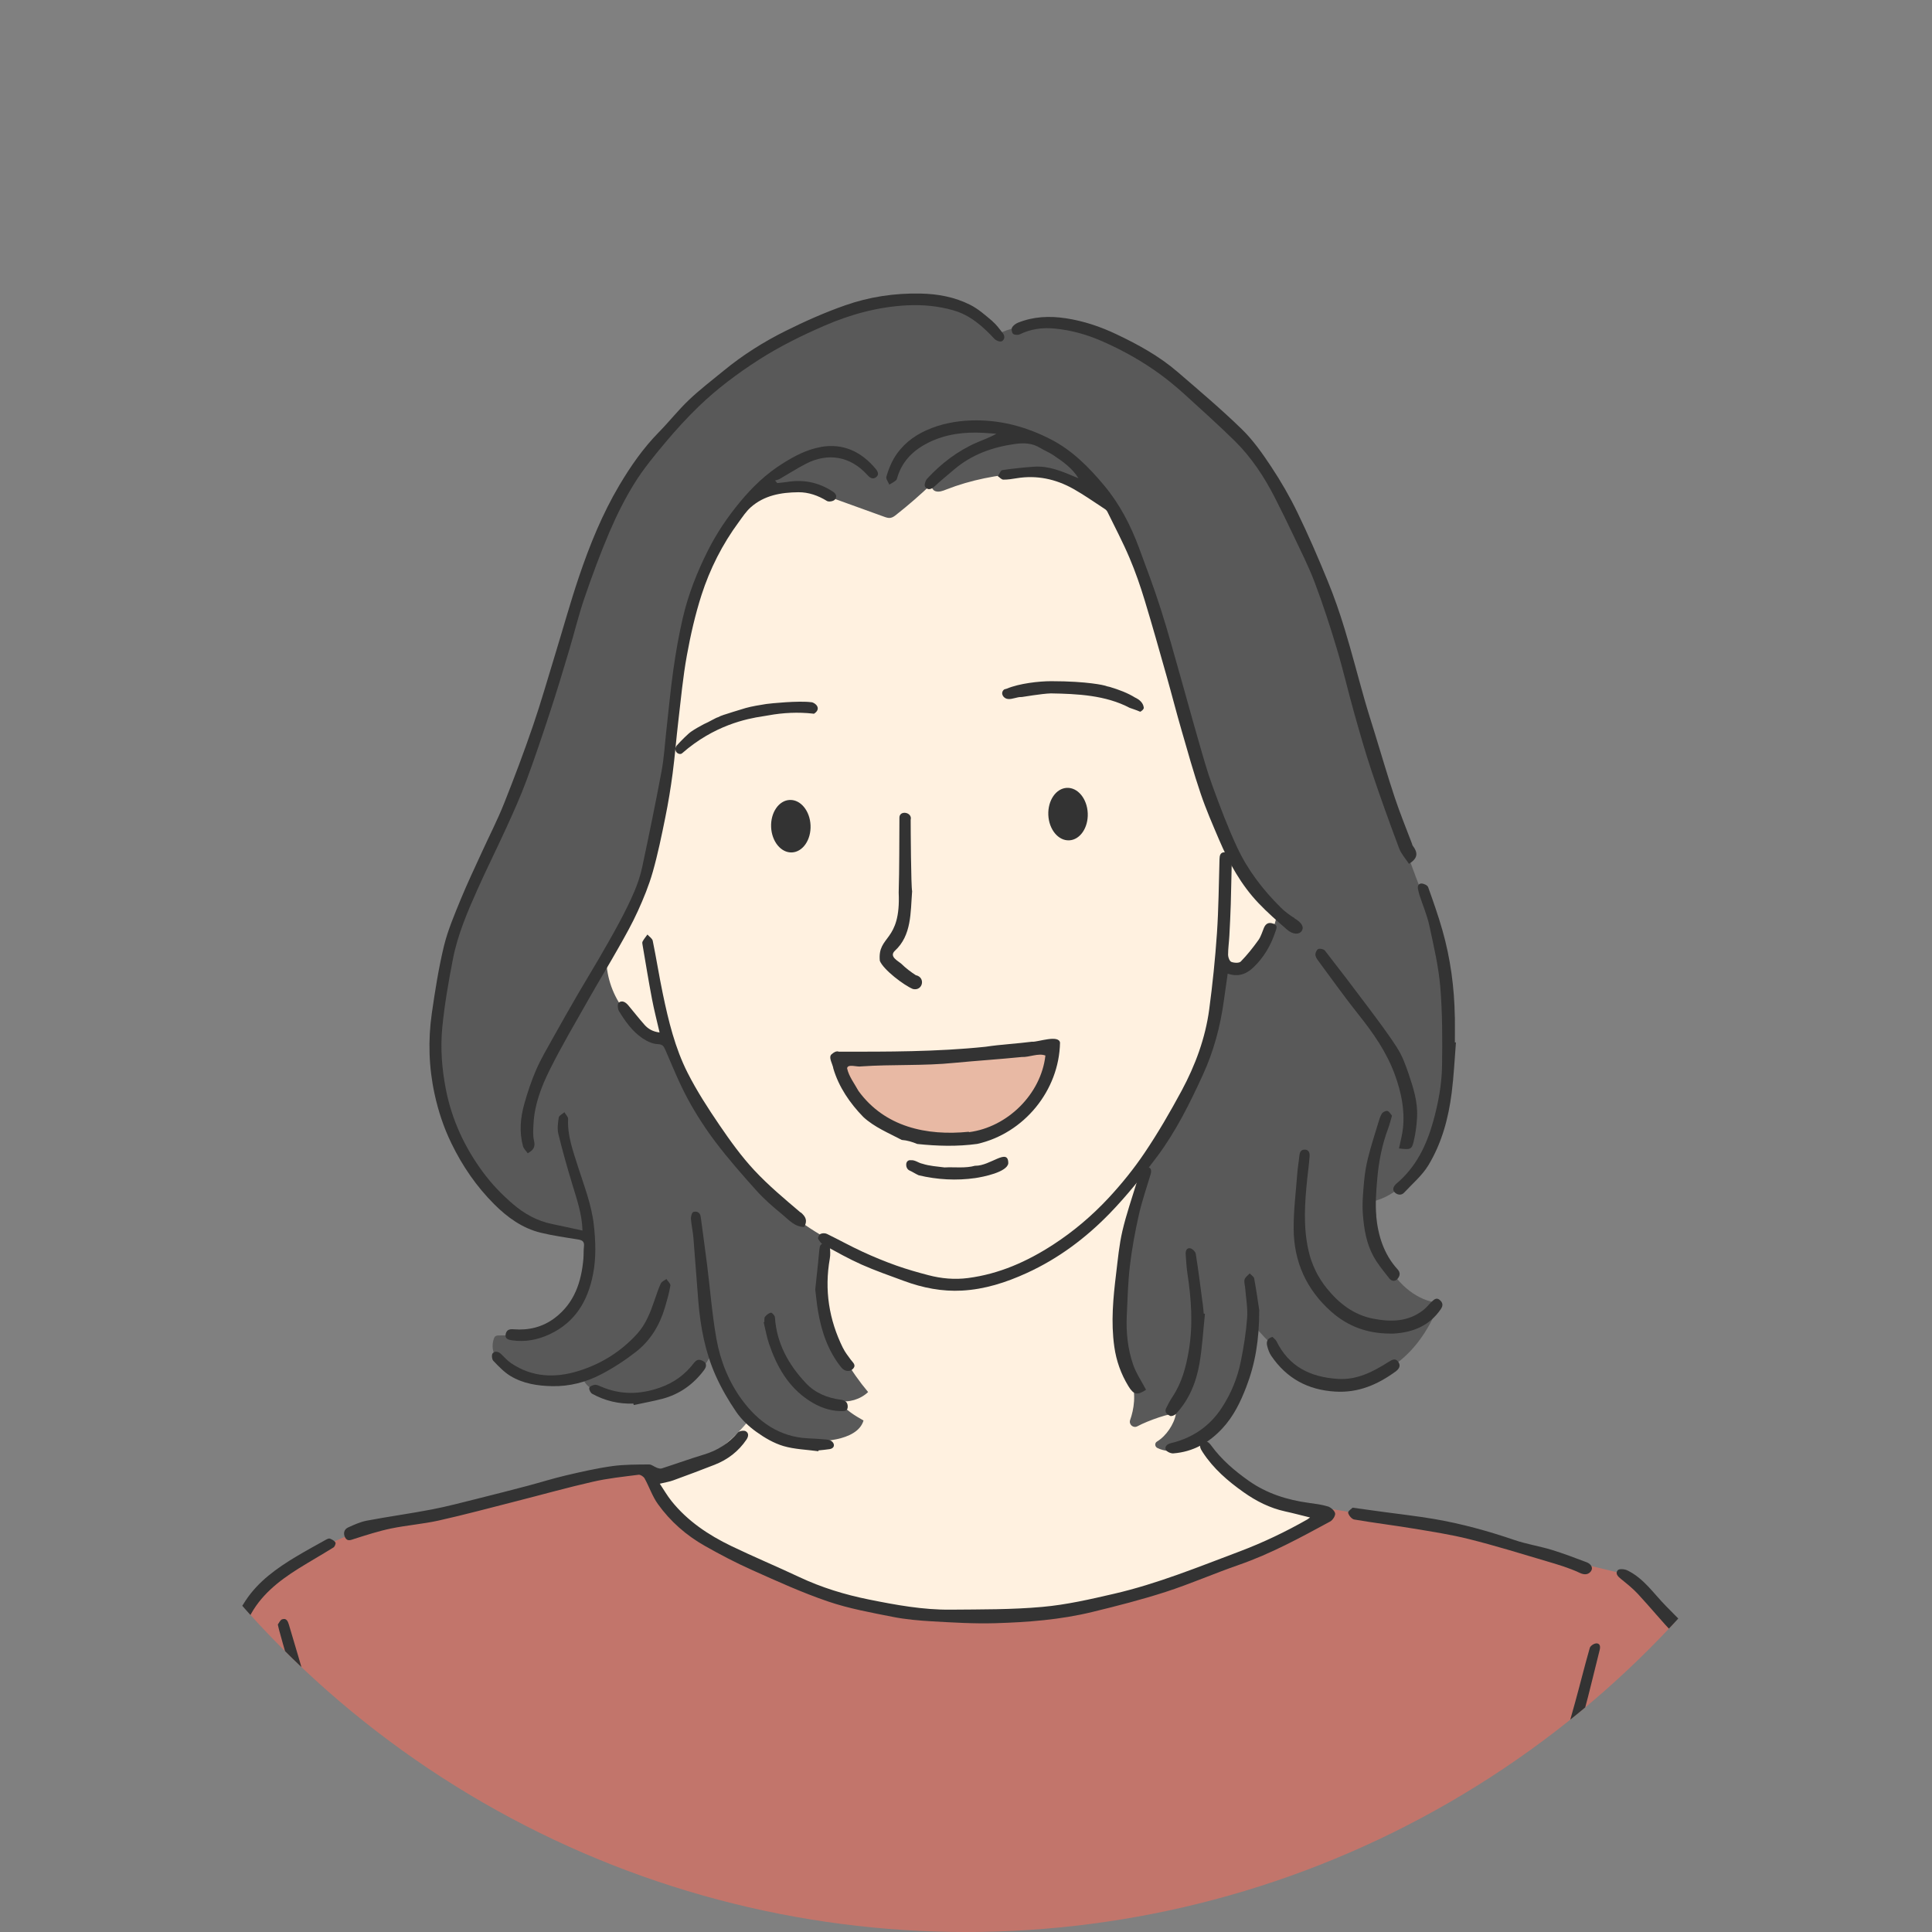 <?xml version="1.0" encoding="UTF-8"?>
<svg xmlns="http://www.w3.org/2000/svg" xmlns:xlink="http://www.w3.org/1999/xlink" id="_レイヤー_2" data-name="レイヤー 2" viewBox="0 0 345 345">
  <rect x="0" y="0" width="345" height="345" fill="#808080" stroke="none"/>
  <defs>
    <style>
      .cls-1 {
        fill: none;
      }

      .cls-2 {
        fill: #c2756b;
      }

      .cls-3 {
        fill: #fff1e0;
      }

      .cls-4 {
        fill: #595959;
      }

      .cls-5 {
        fill: #333;
      }

      .cls-6 {
        clip-path: url(#clippath);
      }

      .cls-7 {
        fill: #e8b9a4;
      }
    </style>
    <clipPath id="clippath">
      <circle class="cls-1" cx="172.5" cy="172.5" r="172.5"></circle>
    </clipPath>
  </defs>
  <g id="_レイヤー_1-2" data-name="レイヤー 1">
    <g class="cls-6">
      <g>
        <path class="cls-3" d="M208.74,236.71c-1.56-8.69-3.12-17.42-3.2-26.25-.01-1.15,0-2.32.36-3.41.42-1.31,1.28-2.43,2.09-3.54,6.39-8.82,10.17-19.51,10.75-30.39,2.01.22,4.04-.76,5.46-2.2,1.41-1.43,2.32-3.28,3.2-5.09,1.32-2.7,2.66-5.53,2.58-8.53-.07-2.87-1.45-5.52-2.66-8.13-5.71-12.2-8.6-25.5-12.86-38.29-4.25-12.79-10.21-25.54-20.5-34.24-2.8-2.37-6.01-4.44-9.63-5.02-2.88-.46-5.83.06-8.7.61-6.62,1.28-13.9,3.2-17.51,8.89-.67-2.91-3.5-4.81-6.33-5.09-2.83-.28-5.62.74-8.18,1.96-11.6,5.55-20.64,15.74-26.04,27.41-5.39,11.67-7.3,24.75-6.88,37.6.14,4.35.54,8.76-.45,13-.71,3.04-2.11,5.87-3.65,8.58-.67,1.18-1.38,2.36-1.73,3.68-.39,1.45-.33,2.98-.16,4.47.49,4.25,1.9,8.4,4.11,12.08,3.54,5.91,9.06,10.49,15.39,12.85,3.01,3.29,5.45,7.06,8.22,10.55,2.78,3.49,6.01,6.78,8.99,8.35,1.47,10.13,1.09,20.82-3.26,30.08-4.35,9.26-13.21,16.81-23.42,17.59,1.58,6.69,7.63,11.23,13.26,15.19,5.55,3.9,11.17,7.84,17.49,10.31,5.23,2.04,10.82,3.03,16.41,3.48,8.23.67,16.56.22,24.67-1.35,8.72-1.68,17.14-4.63,25.52-7.56,5.66-1.98,11.35-3.98,16.64-6.82,3.44-1.85,6.73-4.08,9.21-7.1-7.76-.4-15.32-3.86-20.68-9.49-5.27-6.77-7-15.71-8.52-24.2Z"></path>
        <path class="cls-7" d="M187.62,187.22c-12.36,2.39-25.21.18-37.79,2.67,1.22,5.3,5.12,9.82,10.01,12.19,4.89,2.37,10.66,2.69,15.92,1.29,1.76-.47,3.48-1.13,4.99-2.13,4.56-3.03,6.59-8.82,6.87-14.02Z"></path>
        <path class="cls-2" d="M309.66,302.12c-1.95-3.4-4.75-6.23-7.51-9.01-3.95-3.98-7.9-7.96-11.85-11.94-4.97-1.33-10.58-2.43-16.04-4.08-3.34-1.01-6.63-2.22-10.01-3.07-2.76-.7-5.58-1.15-8.39-1.61-6.05-.98-12.11-1.96-18.16-2.94-5.09,5.01-11.67,7.41-18.04,9.61-9.9,3.41-19.9,6.7-30.24,8.28-19.57,2.99-40.06-.39-57.64-9.5-6.11-3.17-12.17-7.34-14.99-13.62-2.08-1.83-3.92-1.49-5.62-1.14-10.51,2.16-21.03,4.33-31.54,6.49-10.04,2.07-20.5,4.33-28.46,10.78-7.23,5.86-11.57,14.56-14.74,23.31-.86,2.37-1.65,4.78-1.96,7.28-.26,2.14-.16,4.34-.65,6.44-.5,2.11-1.58,4.03-2.38,6.05-2.84,7.16-2.06,15.19-1.23,22.85l285.43.28c-.34-8.75-.88-17.49-1.62-26.21-.53-6.28-1.22-12.78-4.36-18.25Z"></path>
        <path class="cls-4" d="M255.62,163.48c-5.39-12.34-8.72-25.04-12.39-37.58-3.67-12.54-7.75-25.09-14.21-36.45-6.46-11.36-15.51-21.58-27.16-27.51-3.98-2.03-8.26-3.54-12.7-4.07-3.67-.44-7.36.21-10.73,1.63-5.02-4.12-11.46-6.61-17.86-6-2.82.27-5.55,1.12-8.21,2.08-18.7,6.77-35.51,20.14-43.95,38.19-6.74,12.37-7.74,27.1-14.53,40.52-2.22,15.24-13.91,28-14.52,43.46-1.82,9.24-1.39,19.19,2.88,27.59,4.27,8.4,12.82,14.91,22.55,15.79-.07,1.55-.13,3.1-.2,4.66-.1,2.32-.22,4.73-1.29,6.8-1.23,2.39-3.61,4.03-6.16,4.88-2.55.85-5.28.99-7.96,1-.27,0-.56,0-.76.18-.08.07-.14.16-.18.26-.51,1.32-.32,2.82.64,3.85,4.47,4.83,9.76,4.34,15.24,3.47.87,2.12,3.5,2.77,5.76,3.14,1.44.24,2.89.47,4.36.48,5.01.02,9.93-2.89,12.53-7.53,1.89,2.53,2.73,5.7,4.5,8.32,3.81,5.65,11.51,7.75,18.18,6.35,1.99-.42,4.19-1.37,4.75-3.33-1.51-.86-3.02-1.72-4.49-3.5,1.88.34,3.92-.26,5.31-1.58-3.13-3.74-5.68-8.02-7.04-12.7-1.36-4.68-1.48-9.79.13-14.48-4.75-2.57-9.08-5.91-12.79-10.36-7.45-7-13.17-15.81-16.55-25.45-6.16-1.87-10.67-8.16-10.49-14.87,4.31-4.1,6.05-10.13,7.53-15.89,2.07-8.02,3.97-16.16,4.23-24.99.39-10.58,2.98-21.08,7.55-30.64,1.5-3.13,3.24-6.22,5.75-8.62,2.5-2.41,5.87-4.09,9.35-3.3,1.8.16,3.52.78,5.22,1.39,3.32,1.2,6.64,2.4,9.96,3.6.36.13.74.26,1.11.21.41-.06.75-.31,1.07-.57,2.19-1.72,4.29-3.56,6.42-5.58.05-.07.11-.14.2-.18-.07.06-.13.12-.2.18-.29.42,0,1.18.54,1.37.63.23,1.32-.03,1.94-.28,4.41-1.73,9.13-2.65,14.06-2.96,3.73-.48,7.62.35,10.84,2.3,3.22,1.95,5.75,5.02,7.75,8.99,3.85,12.95,7.7,25.9,11.54,38.85,2.07,6.97,4.19,14.05,8.2,20,1.62,3.41,3.87,6.52,6.59,9.14-.54,2.99-2.52,5.51-4.66,7.67-.65.66-1.37,1.32-2.27,1.55-.9.23-2.02-.11-2.71-.52-.55,5.26-1.12,10.58-2.84,15.58-2.91,8.43-8.94,15.48-12.02,23.85-2.45,6.66-2.92,13.88-3.35,20.95-.23,3.77.6,9.78,1.87,13.34,1.01,2.83.52,5.53-.14,7.41-.28.8.56,1.52,1.3,1.12,1.85-1.01,6.16-2.51,6.87-2.19-.32,1.83-1.75,3.95-3.38,4.92-.45.27-.39.92.08,1.15,1.19.58,2.62.69,3.94.45,1.74-.32,3.34-1.16,4.59-1.93,4.7-5.7,7.87-12.64,9.1-19.93,3.52,3.9,7.36,8.01,12.47,9.23,4.34,1.03,9.05-.27,12.62-2.94,3.57-2.67,6.08-6.59,7.62-10.78-3.93-.33-7.27-3.25-9.17-6.7-1.91-3.45-2.63-7.42-3.32-11.3,2.89-.52,5.54-2.22,7.22-4.63,2.15-3.07,4.68-6.89,5.69-11.35,1.01-4.46,1.14-9.07,1.12-13.64-.04-7.29-.48-14.69-2.91-21.57Z"></path>
        <g>
          <g>
            <path class="cls-5" d="M237.08,269c-1.09-.34-2.25-.47-3.39-.63-3.86-.53-7.5-1.68-10.7-3.94-2.52-1.78-4.86-3.77-6.7-6.3-.4-.55-1.01-1.13-1.69-.52-.58.51-.21,1.13.17,1.72,1.91,2.93,4.5,5.16,7.32,7.15,2.25,1.59,4.66,2.81,7.38,3.41,1.43.31,2.84.69,4.47,1.09-.29.21-.39.29-.49.35-3.88,2.21-7.9,4.13-12.08,5.71-7.39,2.78-14.71,5.78-22.42,7.56-4.24.98-8.52,1.97-12.84,2.35-5.43.49-10.91.44-16.36.49-4.93.05-9.77-.84-14.58-1.81-4.28-.86-8.44-2.13-12.42-4-4.03-1.9-8.15-3.62-12.16-5.55-4.08-1.97-7.82-4.46-10.69-8.05-.75-.94-1.36-2-2.08-3.08,1.01-.25,1.73-.35,2.4-.6,2.47-.9,4.93-1.82,7.38-2.78,2.35-.92,4.27-2.39,5.7-4.5.4-.59.42-1.2-.15-1.5-.35-.18-1.16-.04-1.41.26-1.63,1.92-3.62,3.19-6.03,3.91-2.53.76-5.02,1.67-7.54,2.48-.25.08-.58-.01-.85-.11-.49-.18-.96-.61-1.43-.6-2.2.02-4.42,0-6.58.3-2.78.39-5.53,1.02-8.26,1.66-2.27.53-4.51,1.24-6.77,1.84-2.97.78-5.94,1.55-8.93,2.29-2.75.68-5.49,1.42-8.26,1.95-3.85.74-7.75,1.27-11.6,2-1.14.22-2.25.72-3.32,1.21-.77.35-.9,1.11-.53,1.81.4.74,1.01.43,1.66.22,2.15-.68,4.31-1.38,6.51-1.84,2.81-.58,5.7-.8,8.51-1.42,4.65-1.04,9.26-2.28,13.89-3.46,4.57-1.16,9.11-2.44,13.7-3.48,2.67-.61,5.41-.89,8.13-1.24.33-.04.89.33,1.07.66.83,1.5,1.38,3.19,2.37,4.57,2.22,3.1,5.07,5.6,8.38,7.47,2.75,1.56,5.56,3.03,8.45,4.32,4.47,2,8.94,4.04,13.56,5.61,3.73,1.27,7.67,1.98,11.56,2.75,2.32.46,4.7.66,7.06.8,3.74.21,7.49.44,11.23.33,5.83-.17,11.66-.62,17.35-2.01,4.4-1.07,8.79-2.19,13.09-3.58,4.42-1.43,8.69-3.31,13.08-4.83,5.73-1.99,11.01-4.88,16.31-7.75.45-.25.96-1.06.86-1.47-.12-.5-.79-1.06-1.33-1.23Z"></path>
            <path class="cls-5" d="M58.91,274.75c-.18-.07-.49.08-.71.2-1.76.98-3.53,1.95-5.26,2.98-3.5,2.09-6.83,4.46-9.09,7.9-1.7,2.58-3.09,5.39-4.42,8.19-1.51,3.19-2.84,6.47-4.18,9.73-.88,2.15-1.43,4.36-1.39,6.74.04,3.17-.53,6.25-1.91,9.16-.85,1.79-1.83,3.58-2.31,5.49-1.09,4.4-1.33,8.92-1.2,13.46.16,1.78.29,3.57.49,5.35.15,1.28.66,1.79,1.58,1.58,1.06-.23.89-1.1.83-1.86-.11-1.21-.35-2.42-.36-3.63-.01-3.27.03-6.54.13-9.81.09-3.05.78-5.96,2.23-8.68,1.57-2.95,2.46-6.07,2.62-9.44.1-2.16.39-4.33.87-6.44.33-1.45,1.09-2.8,1.72-4.17,1.96-4.25,3.87-8.52,5.96-12.7,1.93-3.86,5.21-6.45,8.78-8.69,2.07-1.29,4.19-2.49,6.26-3.78.23-.14.45-.71.35-.88-.19-.32-.6-.54-.97-.69Z"></path>
            <path class="cls-5" d="M316.09,330.31s-.02,0-.03,0c-.19-2.29-.33-4.59-.58-6.88-.44-4.08-.83-8.17-1.44-12.23-.38-2.53-.93-5.07-1.79-7.47-1.04-2.93-3.37-5.06-5.44-7.29-3.04-3.26-6.15-6.46-9.29-9.62-2.22-2.24-3.99-5-6.96-6.41-.48-.23-1.42-.3-1.67-.02-.5.57,0,1.12.57,1.57,1.04.84,2.1,1.68,3.01,2.66,2.18,2.35,4.21,4.83,6.41,7.15,2.92,3.09,5.99,6.05,8.91,9.15.84.89,1.61,1.97,2.04,3.1.76,1.96,1.46,4,1.78,6.06.65,4.21,1.1,8.46,1.51,12.7.37,3.76.66,7.52.82,11.29.14,3.44.13,6.9.04,10.35-.03.98.34,1.44,1.12,1.56.85.12,1.33-.54,1.37-1.29.1-2.01.17-4.02.1-6.03-.09-2.79-.31-5.57-.47-8.36Z"></path>
            <path class="cls-5" d="M285.04,293.47c-.4,0-1.04.43-1.15.8-.93,3.24-1.73,6.51-2.63,9.76-1.24,4.5-2.52,9-3.82,13.48-1.03,3.52-2.13,7.03-3.19,10.54-1.04,3.46-2.08,6.92-3.1,10.38-.54,1.84-1.04,3.7-1.64,5.82.31.27.73.88,1.02.82.51-.1,1.21-.52,1.35-.96.6-1.82.99-3.71,1.53-5.55,1.1-3.74,2.29-7.46,3.37-11.21,2.05-7.15,4.08-14.31,6.04-21.49,1.02-3.71,1.88-7.47,2.83-11.2.16-.62.1-1.21-.62-1.21Z"></path>
            <path class="cls-5" d="M283.32,278.97c-2.06-.77-4.13-1.57-6.23-2.21-2.17-.66-4.45-1.01-6.6-1.74-4.71-1.61-9.49-2.93-14.39-3.77-3-.51-6.04-.85-9.05-1.26-1.71-.24-3.42-.47-5.51-.76-.16.17-.86.62-.8.91.1.47.64,1.12,1.08,1.2,3.5.6,7.03,1.03,10.53,1.61,3.35.56,6.73,1.07,10.02,1.9,4.63,1.16,9.2,2.57,13.77,3.93,2.03.6,4.08,1.2,5.98,2.1.95.45,1.61.23,2-.34.44-.64-.1-1.31-.8-1.57Z"></path>
            <path class="cls-5" d="M65.21,338.38c-1.41-4.02-2.78-8.06-4.08-12.12-1.47-4.58-2.82-9.19-4.29-13.76-.11-.34-.67-.67-1.06-.71-.21-.02-.67.56-.69.89-.04.65.09,1.33.24,1.98.27,1.15.6,2.3.93,3.44.74,2.58,1.44,5.17,2.25,7.73,1.15,3.63,2.37,7.24,3.61,10.84,1.01,2.93,2.07,5.84,3.17,8.73.14.37.63.6.79.75,1.23-.04,1.81-1.02,1.46-1.88-.8-1.95-1.63-3.9-2.33-5.89Z"></path>
            <path class="cls-5" d="M50.4,289.15c-.36.12-.58.67-.79.94.12.51.17.78.25,1.06.45,1.61.88,3.22,1.37,4.81.59,1.93,1.18,3.86,1.88,5.75.14.37.8.54,1.21.8.17-.48.58-1.03.47-1.44-1.02-3.67-2.13-7.32-3.21-10.98-.18-.62-.47-1.18-1.17-.93Z"></path>
          </g>
          <g>
            <path class="cls-5" d="M184.37,186.01c-2.78.36-5.6.49-8.37.91-8.74.91-17.51.89-26.29.88,0-.01,0-.03,0-.04-.48-.07-.83.18-1.17.47-.72.5.19,1.84.27,2.58.97,3.29,2.96,6.2,5.35,8.65,1.98,1.83,4.54,2.87,6.87,4.1.97.07,1.87.35,2.76.72,3.56.38,7.17.48,10.72-.01,8.34-1.88,14.62-9.52,14.78-18.1-.27-1.42-3.8-.13-4.92-.14ZM173.03,202.17s0-.05-.01-.07c-7.57.77-15.04-.86-19.72-7.29-.71-1.3-1.71-2.57-2.03-4.03.07-.87,1.84-.2,2.49-.35,5.57-.39,11.15-.07,16.72-.64,3.99-.38,8.01-.64,11.98-1.04,1.36.06,2.97-.75,4.22-.26-.78,6.88-6.76,12.79-13.64,13.68Z"></path>
            <path class="cls-5" d="M174.15,208.16c-1.77.5-3.67.21-5.49.31-1.32-.18-2.66-.24-3.94-.66-.73-.14-1.3-.7-2.09-.63-1.03-.1-1.03,1.41-.27,1.81.58.25,1.12.63,1.69.88,3.3.79,6.75.98,10.1.5,1.38-.2,5.69-1.05,5.9-2.63.02-2.88-3.21.49-5.9.43Z"></path>
          </g>
          <path class="cls-5" d="M163.55,174.15c-.92-.6-1.8-1.26-2.59-2.04-.61-.53-2.2-1.28-1.2-2.29,3.06-2.78,2.82-6.86,3.12-10.68-.2-.8-.26-11.33-.26-12.74.36-1.39-2.07-1.81-2.01-.33-.03,4.46,0,8.91-.13,13.31.41,8.95-3.81,7.56-3.37,12.19.62,1.59,4.35,4.41,5.92,5.04,1.76.4,2.3-2.09.51-2.47Z"></path>
          <g>
            <path class="cls-5" d="M144.89,125.4c-2.2-.31-7.34.21-8.04.31-1.01.15-2.7.44-3.68.72-1.64.48-3.32,1.03-3.32,1.03,0,0-1.13.32-1.64.62-.29.04-1.78.93-2.41,1.18-.03.01-.06.03-.09.04-.78.42-1.57.85-2.29,1.35-.47.3-1.84,1.66-2.58,2.49-.44.49-.23,1.3.4,1.47.21.06.42.04.58-.11,5.7-4.99,11.5-6.16,14.4-6.59.34-.05.68-.1,1.02-.17,2.62-.48,5.31-.6,7.92-.31.08.02.17.04.25-.01,1.35-.92.18-1.94-.54-2.04Z"></path>
            <path class="cls-5" d="M202.72,124.58c-1.37-.85-2.91-1.42-4.47-1.89-.04-.01-.07-.02-.11-.03-.29-.05-.54-.13-.8-.22-.11-.04-3.05-.8-9.63-.8-2.17,0-5.7.4-7.91,1.33-.21.09-.46.07-.6.25-.59.64,0,1.53.79,1.6.85.08,1.62-.4,2.46-.35.09,0,3.54-.6,5.2-.65,4.76.08,9.79.32,14.08,2.58.06.03,1.31.43,1.86.69.08.03.75-.43.65-.77-.12-.86-.8-1.4-1.53-1.75Z"></path>
          </g>
          <g>
            <path class="cls-5" d="M141.02,142.85c-1.94.08-3.43,2.25-3.32,4.84.11,2.59,1.78,4.62,3.72,4.53s3.43-2.25,3.32-4.84c-.11-2.59-1.78-4.62-3.72-4.53Z"></path>
            <path class="cls-5" d="M190.52,140.69c-1.94.08-3.43,2.25-3.32,4.84.11,2.59,1.78,4.62,3.72,4.53,1.94-.08,3.43-2.25,3.32-4.84-.11-2.59-1.78-4.62-3.72-4.53Z"></path>
          </g>
          <g>
            <path class="cls-5" d="M227.39,164.95c-.82-.32-1.36-.04-1.69.74-.31.74-.53,1.55-.99,2.19-.96,1.34-1.99,2.64-3.14,3.82-.3.31-1.18.26-1.68.07-.32-.12-.58-.81-.59-1.24,0-1.15.17-2.3.23-3.45.1-1.86.19-3.71.25-5.57.08-2.73.12-5.45.19-8.18.02-.92-.57-1.15-1.3-1.14-.77.01-.88.58-.9,1.22-.13,4.42-.16,8.86-.46,13.27-.31,4.54-.78,9.07-1.38,13.58-.69,5.13-2.48,9.96-4.92,14.5-2.04,3.78-4.2,7.51-6.59,11.06-1.92,2.86-4.12,5.58-6.47,8.11-2.93,3.14-6.2,5.93-9.83,8.29-4.69,3.05-9.67,5.27-15.26,6-2.39.31-4.75.1-7.07-.51-1.92-.5-3.84-1.05-5.71-1.71-2.05-.73-4.07-1.56-6.04-2.47-2.16-.99-4.23-2.15-6.37-3.19-.32-.16-.83-.15-1.15,0-.24.11-.51.68-.42.87.21.43.58.88,1,1.11,2.22,1.21,4.43,2.46,6.74,3.49,2.47,1.1,5.05,1.99,7.59,2.93,3.35,1.24,6.82,1.92,10.37,1.72,4.04-.22,7.85-1.44,11.54-3.13,5.66-2.58,10.56-6.26,14.84-10.67,3.06-3.16,5.83-6.63,8.47-10.16,3.34-4.48,5.83-9.5,8.15-14.57,1.93-4.21,3.13-8.68,3.75-13.28.21-1.55.44-3.1.68-4.79,1.87.65,3.32.09,4.56-1.08,1.88-1.78,3.15-3.96,3.96-6.41.18-.54.51-1.11-.33-1.43Z"></path>
            <path class="cls-5" d="M142.96,216.52c-2.85-2.42-5.74-4.83-8.28-7.56-2.3-2.47-4.3-5.26-6.21-8.06-2.05-3.01-4.05-6.1-5.69-9.34-2.24-4.42-3.41-9.26-4.42-14.1-.66-3.14-1.15-6.31-1.8-9.46-.09-.42-.62-.75-.95-1.12-.29.41-.62.8-.86,1.24-.1.17-.04.45,0,.67.55,3.19,1.06,6.39,1.67,9.57.37,1.97.88,3.91,1.36,6.01-1.18-.14-2.03-.62-2.69-1.37-.99-1.13-1.93-2.31-2.89-3.47-.48-.57-1.12-.98-1.73-.47-.24.2-.18,1.12.07,1.51,1.12,1.83,2.37,3.6,4.17,4.82.8.54,1.8,1.03,2.72,1.06.91.03,1.09.37,1.39,1.05,1.28,2.94,2.47,5.94,4,8.75,1.46,2.69,3.14,5.3,4.99,7.74,2.28,3,4.77,5.84,7.29,8.64,1.38,1.53,2.96,2.91,4.57,4.22,1.16.95,2.19,2.23,3.94,2.26.6-1.13.31-1.81-.62-2.61Z"></path>
          </g>
          <g>
            <path class="cls-5" d="M177.24,57.37c-1.26-1.06-2.53-2.2-3.98-2.93-2.77-1.4-5.78-1.96-8.91-2.02-4.63-.09-9.15.59-13.48,2.12-3.61,1.27-7.13,2.83-10.56,4.54-3.92,1.95-7.64,4.29-11.04,7.08-2.1,1.72-4.27,3.38-6.24,5.25-1.9,1.8-3.53,3.89-5.37,5.76-2.81,2.85-5.06,6.11-7.08,9.51-3.03,5.12-5.27,10.63-7.17,16.25-1.58,4.67-2.89,9.43-4.34,14.15-1.28,4.17-2.47,8.36-3.88,12.48-1.61,4.7-3.36,9.35-5.2,13.97-1.16,2.91-2.6,5.7-3.9,8.55-1.3,2.85-2.65,5.67-3.84,8.57-1.11,2.72-2.29,5.47-2.98,8.31-.95,3.94-1.58,7.97-2.16,11.99-.69,4.83-.54,9.67.5,14.44.66,3.03,1.62,5.95,3,8.78,1.97,4.06,4.46,7.68,7.62,10.85,2.36,2.36,5.04,4.31,8.34,5.11,2.21.54,4.48.85,6.73,1.22.75.12,1.07.43.98,1.21-.09.73-.04,1.47-.1,2.19-.36,4.17-1.6,7.93-5.1,10.59-2.17,1.65-4.68,2.25-7.36,2.03-.83-.07-1.27.15-1.42.87-.17.84.48,1,1.11,1.1,2.36.34,4.58-.07,6.74-1.08,4.58-2.14,6.83-5.98,7.75-10.72.57-2.91.47-5.85.14-8.82-.42-3.69-1.78-7.07-2.88-10.55-.85-2.72-1.86-5.4-1.71-8.34.02-.39-.43-.81-.66-1.22-.35.31-.95.58-1.01.94-.16.97-.29,2.02-.07,2.95.73,2.99,1.57,5.95,2.46,8.89.8,2.67,1.75,5.3,1.85,8.35-1.92-.41-3.69-.81-5.48-1.18-2.65-.54-4.97-1.85-6.95-3.56-1.95-1.67-3.78-3.57-5.31-5.64-3.28-4.42-5.58-9.35-6.65-14.79-.72-3.66-1.01-7.39-.65-11.09.4-4.1,1.11-8.17,1.9-12.22.84-4.32,2.57-8.38,4.36-12.38,1.67-3.75,3.52-7.42,5.22-11.16,1.25-2.74,2.49-5.49,3.53-8.3,1.52-4.08,2.9-8.22,4.26-12.36,1.18-3.59,2.27-7.21,3.35-10.83.95-3.16,1.71-6.37,2.78-9.48,1.37-3.99,2.83-7.96,4.49-11.83,1.28-2.98,2.74-5.92,4.46-8.67,1.6-2.56,3.54-4.92,5.49-7.24,1.89-2.25,3.87-4.43,5.98-6.46,3.26-3.14,6.87-5.84,10.68-8.29,3.73-2.39,7.68-4.34,11.74-6.1,4.75-2.06,9.66-3.39,14.85-3.64,2.78-.13,5.52.13,8.19.9,3.01.86,5.25,2.87,7.33,5.1.28.3.98.57,1.29.42.51-.25.62-.9.22-1.41-.59-.75-1.15-1.54-1.87-2.15Z"></path>
            <path class="cls-5" d="M231.16,163.95c-.87-.52-1.71-1.16-2.43-1.87-3.19-3.15-5.91-6.7-7.81-10.76-1.65-3.54-3.03-7.21-4.37-10.88-.96-2.6-1.7-5.28-2.47-7.95-1.09-3.75-2.1-7.51-3.17-11.26-1.19-4.18-2.32-8.39-3.65-12.53-1.17-3.68-2.54-7.3-3.88-10.92-1.49-4.01-3.45-7.79-6.21-11.09-2.74-3.28-5.7-6.28-9.59-8.27-4.48-2.29-9.17-3.52-14.22-3.34-2.75.1-5.42.63-7.92,1.75-2.41,1.07-4.45,2.71-5.81,5.02-.59,1.01-1.02,2.15-1.35,3.28-.11.39.33.93.52,1.41.4-.25.84-.45,1.19-.76.19-.17.24-.52.33-.79.93-2.84,2.96-4.72,5.53-5.98,3.04-1.5,6.34-1.9,9.7-1.72.79.04,1.58.11,2.37.16-1.17.69-2.35,1.07-3.48,1.57-3.43,1.49-6.34,3.73-8.87,6.45-.31.34-.57,1.16-.38,1.44.45.68,1.09.51,1.7-.06,1.15-1.06,2.36-2.06,3.56-3.07,3.13-2.64,6.83-3.95,10.82-4.5,1.55-.22,3.07-.16,4.47.7.76.47,1.6.8,2.34,1.29,1.7,1.14,3.38,2.31,4.5,4.13-.17-.07-.34-.14-.51-.21-2.37-.99-4.74-2.03-7.39-1.85-1.91.13-3.81.33-5.7.61-.31.05-.53.71-.8,1.08.33.22.65.61.98.62.79.01,1.6-.12,2.39-.25,3.6-.59,6.97.14,10.1,1.89,1.96,1.1,3.8,2.41,5.69,3.64.18.12.34.31.43.5,1.33,2.72,2.75,5.41,3.93,8.2,1.05,2.47,1.93,5.01,2.71,7.58,1.37,4.5,2.64,9.03,3.92,13.56.91,3.21,1.73,6.44,2.66,9.64,1.09,3.78,2.15,7.58,3.41,11.3.95,2.81,2.14,5.54,3.31,8.28,1.76,4.11,3.91,8.01,7.01,11.27,1.6,1.69,3.37,3.23,5.13,4.76,1.05.91,2.19.9,2.62.19.44-.74-.09-1.49-1.34-2.24Z"></path>
            <path class="cls-5" d="M146.61,79.82c-2.52.43-4.75,1.62-6.92,2.99-2.92,1.84-5.35,4.18-7.52,6.8-2.21,2.66-4.15,5.52-5.72,8.63-1.97,3.89-3.56,7.93-4.54,12.18-.71,3.05-1.24,6.15-1.68,9.25-.51,3.58-.83,7.19-1.24,10.78-.27,2.42-.41,4.86-.85,7.25-1.07,5.73-2.25,11.44-3.46,17.14-.32,1.49-.81,2.97-1.41,4.37-.81,1.91-1.75,3.77-2.73,5.6-1.19,2.23-2.46,4.42-3.73,6.61-1.14,1.96-2.33,3.89-3.47,5.85-1.57,2.71-3.13,5.43-4.65,8.17-1.03,1.85-2.11,3.67-2.95,5.6-.85,1.96-1.53,4-2.11,6.06-.7,2.48-.93,5.04-.24,7.57.13.48.57.87.85,1.27,1.08-.6,1.37-1.2,1.12-2.24-.23-.97-.14-2.03-.09-3.05.18-3.4,1.38-6.55,2.85-9.52,2.16-4.35,4.65-8.55,7.04-12.78,1.75-3.09,3.6-6.11,5.34-9.2,1.2-2.12,2.4-4.25,3.4-6.46,1.03-2.26,1.98-4.58,2.66-6.97.91-3.2,1.58-6.47,2.24-9.73.53-2.6.96-5.22,1.31-7.85.41-3.12.65-6.25,1.02-9.38.46-3.9.82-7.83,1.52-11.69.66-3.65,1.49-7.3,2.62-10.82,1.51-4.68,3.73-9.07,6.67-13.05.66-.9,1.29-1.87,2.12-2.61,2.42-2.15,5.43-2.66,8.52-2.69,1.82-.01,3.51.59,5.09,1.56.32.2,1.14.06,1.4-.23.4-.43.33-1-.33-1.43-2.51-1.65-5.21-2.22-8.16-1.74-.59.09-1.18.14-1.78.21-.13-.16-.26-.32-.4-.47.28-.09.59-.13.84-.28,1.55-.89,3.06-1.86,4.65-2.69,4-2.07,7.99-1.34,10.99,1.98.48.53.98.85,1.56.41.62-.46.29-1.07-.09-1.52-2.55-3.05-5.77-4.58-9.77-3.89Z"></path>
            <path class="cls-5" d="M252.16,150.71c-1.04-2.75-2.16-5.48-3.09-8.27-1.25-3.76-2.36-7.58-3.53-11.37-.64-2.08-1.31-4.15-1.9-6.24-1.18-4.15-2.25-8.33-3.51-12.46-.89-2.94-1.9-5.85-3.07-8.69-1.68-4.11-3.45-8.2-5.39-12.19-1.36-2.81-2.94-5.54-4.67-8.15-1.57-2.37-3.24-4.75-5.26-6.71-3.68-3.58-7.61-6.9-11.5-10.25-3.25-2.79-6.98-4.84-10.83-6.67-2.9-1.38-5.9-2.4-9.11-2.88-2.93-.44-5.74-.31-8.48.78-.43.17-.89.5-1.1.89-.15.28-.04.94.2,1.12.27.21.88.23,1.21.07,1.94-.95,4-1.22,6.09-1.03,3.02.27,5.91,1.09,8.7,2.32,3.65,1.61,7.1,3.55,10.31,5.9,1.51,1.11,2.96,2.32,4.35,3.58,3.01,2.73,6.03,5.45,8.92,8.29,2.98,2.94,5.27,6.42,7.17,10.15,1.13,2.22,2.24,4.46,3.3,6.71,1.31,2.78,2.72,5.53,3.8,8.4,1.48,3.92,2.78,7.92,3.98,11.94,1.13,3.77,2.01,7.62,3.08,11.41.98,3.48,1.96,6.95,3.11,10.38,1.54,4.61,3.19,9.18,4.9,13.74.39,1.03,1.19,1.9,1.76,2.77,1.75-1.05,1.53-2.11.67-3.24-.06-.07-.07-.18-.11-.27Z"></path>
            <path class="cls-5" d="M259.79,181.62c-.08-5.28-.78-10.48-2.23-15.56-.74-2.58-1.63-5.12-2.54-7.65-.12-.33-.77-.63-1.18-.64-.58,0-.75.51-.61,1.07.08.34.15.69.26,1.03.58,1.79,1.34,3.54,1.74,5.37.78,3.63,1.65,7.28,1.96,10.96.39,4.68.39,9.4.32,14.1-.05,3.36-.67,6.68-1.58,9.95-1.2,4.29-3.06,8.15-6.53,11.08-.54.46-.84,1.07-.36,1.58.41.42,1.15.65,1.7.06,1.47-1.59,3.2-3.04,4.31-4.86,2.4-3.95,3.6-8.39,4.18-12.96.38-2.98.52-6,.76-9-.06,0-.13,0-.19-.01,0-1.5.02-3,0-4.5Z"></path>
            <path class="cls-5" d="M147.6,257.06c-1.12-.11-2.24-.16-3.36-.22-5.09-.26-8.85-2.95-11.73-6.85-2.38-3.23-3.88-6.99-4.58-10.93-.77-4.32-1.1-8.72-1.65-13.08-.36-2.9-.77-5.78-1.15-8.68-.11-.81-.7-1.06-1.31-.88-.26.08-.47.81-.44,1.23.08,1.12.35,2.22.44,3.34.32,3.83.57,7.68.89,11.51.38,4.5,1.22,8.92,3.05,13.06,1.02,2.29,2.3,4.51,3.72,6.58.95,1.37,2.24,2.59,3.6,3.56,1.46,1.05,3.1,2.01,4.81,2.52,2,.59,4.16.64,6.25.93,0-.05.01-.1.02-.15.67-.08,1.35-.12,2.01-.23.76-.13.99-.76.45-1.32-.24-.24-.67-.35-1.03-.39Z"></path>
            <path class="cls-5" d="M255.67,232.44c-.49.46-.9,1.01-1.42,1.43-2.72,2.19-5.87,2.23-9.07,1.6-3.44-.67-6.08-2.73-8.21-5.36-1.61-1.98-2.74-4.25-3.32-6.84-.96-4.29-.65-8.54-.21-12.83.14-1.33.33-2.65.42-3.98.04-.55-.13-1.16-.86-1.17-.75-.01-.92.53-.98,1.18-.09.98-.28,1.96-.35,2.94-.25,3.35-.69,6.71-.66,10.06.05,5.85,2.27,10.82,6.72,14.76,3.01,2.67,6.5,3.89,10.46,3.91.22,0,.45.01.67,0,3.47-.21,6.42-1.4,8.45-4.4.44-.66.31-1.15-.21-1.6-.57-.5-1.02-.09-1.42.3Z"></path>
            <path class="cls-5" d="M204.94,208.41c-.37-.04-.96.3-1.17.64-.36.58-.53,1.29-.74,1.96-.89,2.93-1.91,5.83-2.6,8.8-.58,2.49-.81,5.06-1.12,7.6-.53,4.34-.95,8.67-.33,13.06.36,2.56,1.2,4.89,2.52,7.06.95,1.56,1.61,1.67,3.15.64-.8-1.52-1.76-2.92-2.3-4.47-.97-2.82-1.28-5.79-1.14-8.78.14-2.97.21-5.95.56-8.9.36-3.04.92-6.07,1.59-9.06.55-2.46,1.39-4.85,2.11-7.27.18-.61.13-1.2-.55-1.28Z"></path>
            <path class="cls-5" d="M249.52,187.16c-1.61-2.52-3.43-4.91-5.22-7.31-2.53-3.39-5.1-6.75-7.7-10.09-.21-.27-.83-.41-1.17-.3-.27.08-.54.63-.54.97,0,.38.25.8.5,1.12,2.4,3.25,4.74,6.54,7.26,9.7,2.63,3.3,5,6.7,6.45,10.71,1.11,3.06,1.76,6.16,1.44,9.41-.12,1.23-.46,2.43-.72,3.71,2.02.24,2.27.2,2.61-1.2.35-1.44.55-2.95.62-4.43.14-2.69-.68-5.24-1.53-7.74-.53-1.57-1.12-3.17-2.01-4.55Z"></path>
            <path class="cls-5" d="M223.17,227.39c-.32.35-.79.66-.92,1.07-.14.46.06,1.01.1,1.52.14,1.79.48,3.6.35,5.37-.19,2.6-.61,5.2-1.13,7.77-.6,2.98-1.76,5.79-3.43,8.32-2.15,3.27-5.21,5.35-9.03,6.26-.66.16-1.17.58-.93,1.18.14.35.9.69,1.35.65,3.51-.27,6.35-1.88,8.74-4.45,2.02-2.17,3.25-4.73,4.29-7.44,1.58-4.11,2.31-8.37,2.3-13.71-.19-1.26-.5-3.46-.9-5.63-.06-.34-.53-.61-.81-.91Z"></path>
            <path class="cls-5" d="M118.03,229.13c-.45.96-.78,1.97-1.12,2.97-.75,2.2-1.57,4.37-3.16,6.11-2.87,3.15-6.38,5.34-10.43,6.6-4.21,1.31-8.29,1.15-12.06-1.39-.65-.44-1.19-1.06-1.76-1.61-.48-.46-1.1-.62-1.52-.15-.22.24-.15,1.07.11,1.34.94.98,1.91,2.01,3.06,2.71,2.26,1.37,4.84,1.77,7.46,1.82,3.09.06,6.02-.7,8.71-2.1,2.2-1.14,4.32-2.53,6.28-4.06,2.56-2.01,4.2-4.74,5.13-7.87.38-1.29.76-2.59.98-3.91.06-.35-.45-.79-.7-1.19-.33.24-.81.42-.96.74Z"></path>
            <path class="cls-5" d="M245.77,217.12c-.2-2.15-.02-4.35.16-6.52.26-3.1.85-6.15,1.95-9.08.26-.69.43-1.41.69-2.29-.25-.28-.47-.75-.81-.84-.28-.08-.83.19-1,.47-.32.5-.47,1.11-.65,1.68-.62,2.04-1.28,4.08-1.8,6.15-.36,1.42-.6,2.88-.73,4.33-.17,1.94-.36,3.91-.21,5.84.2,2.55.62,5.13,1.85,7.41.78,1.44,1.86,2.73,2.88,4.03.41.52,1.08.58,1.5.02.37-.48.53-1.03-.02-1.64-2.46-2.69-3.5-6.03-3.83-9.55Z"></path>
            <path class="cls-5" d="M214.76,232.76c-.39-2.96-.76-5.92-1.23-8.86-.06-.39-.62-.94-1.02-1-.6-.09-.83.49-.78,1.07.09,1.12.13,2.24.3,3.35.7,4.62,1.04,9.23.25,13.88-.49,2.9-1.23,5.7-2.88,8.19-.44.66-.82,1.37-1.17,2.09-.34.71.22,1.12.72,1.36.24.11.79-.1,1.02-.34,2.38-2.54,3.64-5.66,4.22-9.01.51-2.93.66-5.92.98-8.88-.07-.01-.15-.03-.22-.04-.06-.6-.1-1.21-.18-1.81Z"></path>
            <path class="cls-5" d="M247.93,243.22c-2.76,1.73-5.56,3.23-9.03,3.01-4.89-.31-8.71-2.17-10.95-6.71-.16-.32-.5-.55-.72-.79-.95.25-1.13.89-.95,1.6.15.61.37,1.25.72,1.77,2.74,4.03,6.53,6.11,11.44,6.4,4.13.25,7.56-1.25,10.78-3.59.69-.51.96-1.11.42-1.79-.53-.67-1.12-.26-1.7.1Z"></path>
            <path class="cls-5" d="M150.53,240.72c-2.5-5.06-3.34-10.38-2.35-15.97.13-.71.07-1.48,0-2.2-.03-.27-.37-.71-.57-.71-.35,0-.78.2-1.04.45-.19.19-.22.58-.26.89-.09.76-.14,1.53-.22,2.29-.18,1.73-.37,3.47-.51,4.81.19,1.53.29,2.65.48,3.76.62,3.71,1.79,7.21,4.2,10.18.53.65,1.42.79,1.94.32.83-.74.11-1.2-.29-1.75-.49-.67-1.01-1.33-1.37-2.07Z"></path>
            <path class="cls-5" d="M150.11,249.95c-2.38-.32-4.56-1.21-6.21-2.97-3.1-3.3-5.22-7.1-5.52-11.75-.02-.31-.52-.85-.71-.82-.39.07-.8.4-1.06.73-.17.21-.09.62-.12.94-.04.01-.08.02-.12.03.31,1.27.53,2.57.94,3.8,1.38,4.08,3.43,7.74,7.15,10.18,1.71,1.12,3.58,1.86,5.66,1.89.57,0,1.27.07,1.26-.8,0-.8-.46-1.13-1.28-1.24Z"></path>
            <path class="cls-5" d="M123.99,243.29c-1.59,2.13-3.62,3.62-6.17,4.51-3.52,1.23-6.95,1.3-10.39-.15-.38-.16-.8-.39-1.18-.36-.37.02-.96.28-1.02.54-.08.3.22.89.52,1.06,2.28,1.26,4.74,1.84,7.35,1.75.02.09.04.17.07.26,1.7-.37,3.42-.67,5.1-1.11,3.09-.82,5.55-2.58,7.46-5.14.42-.56.51-1.15-.04-1.51-.48-.32-1.15-.57-1.69.16Z"></path>
          </g>
        </g>
      </g>
    </g>
  </g>
</svg>
